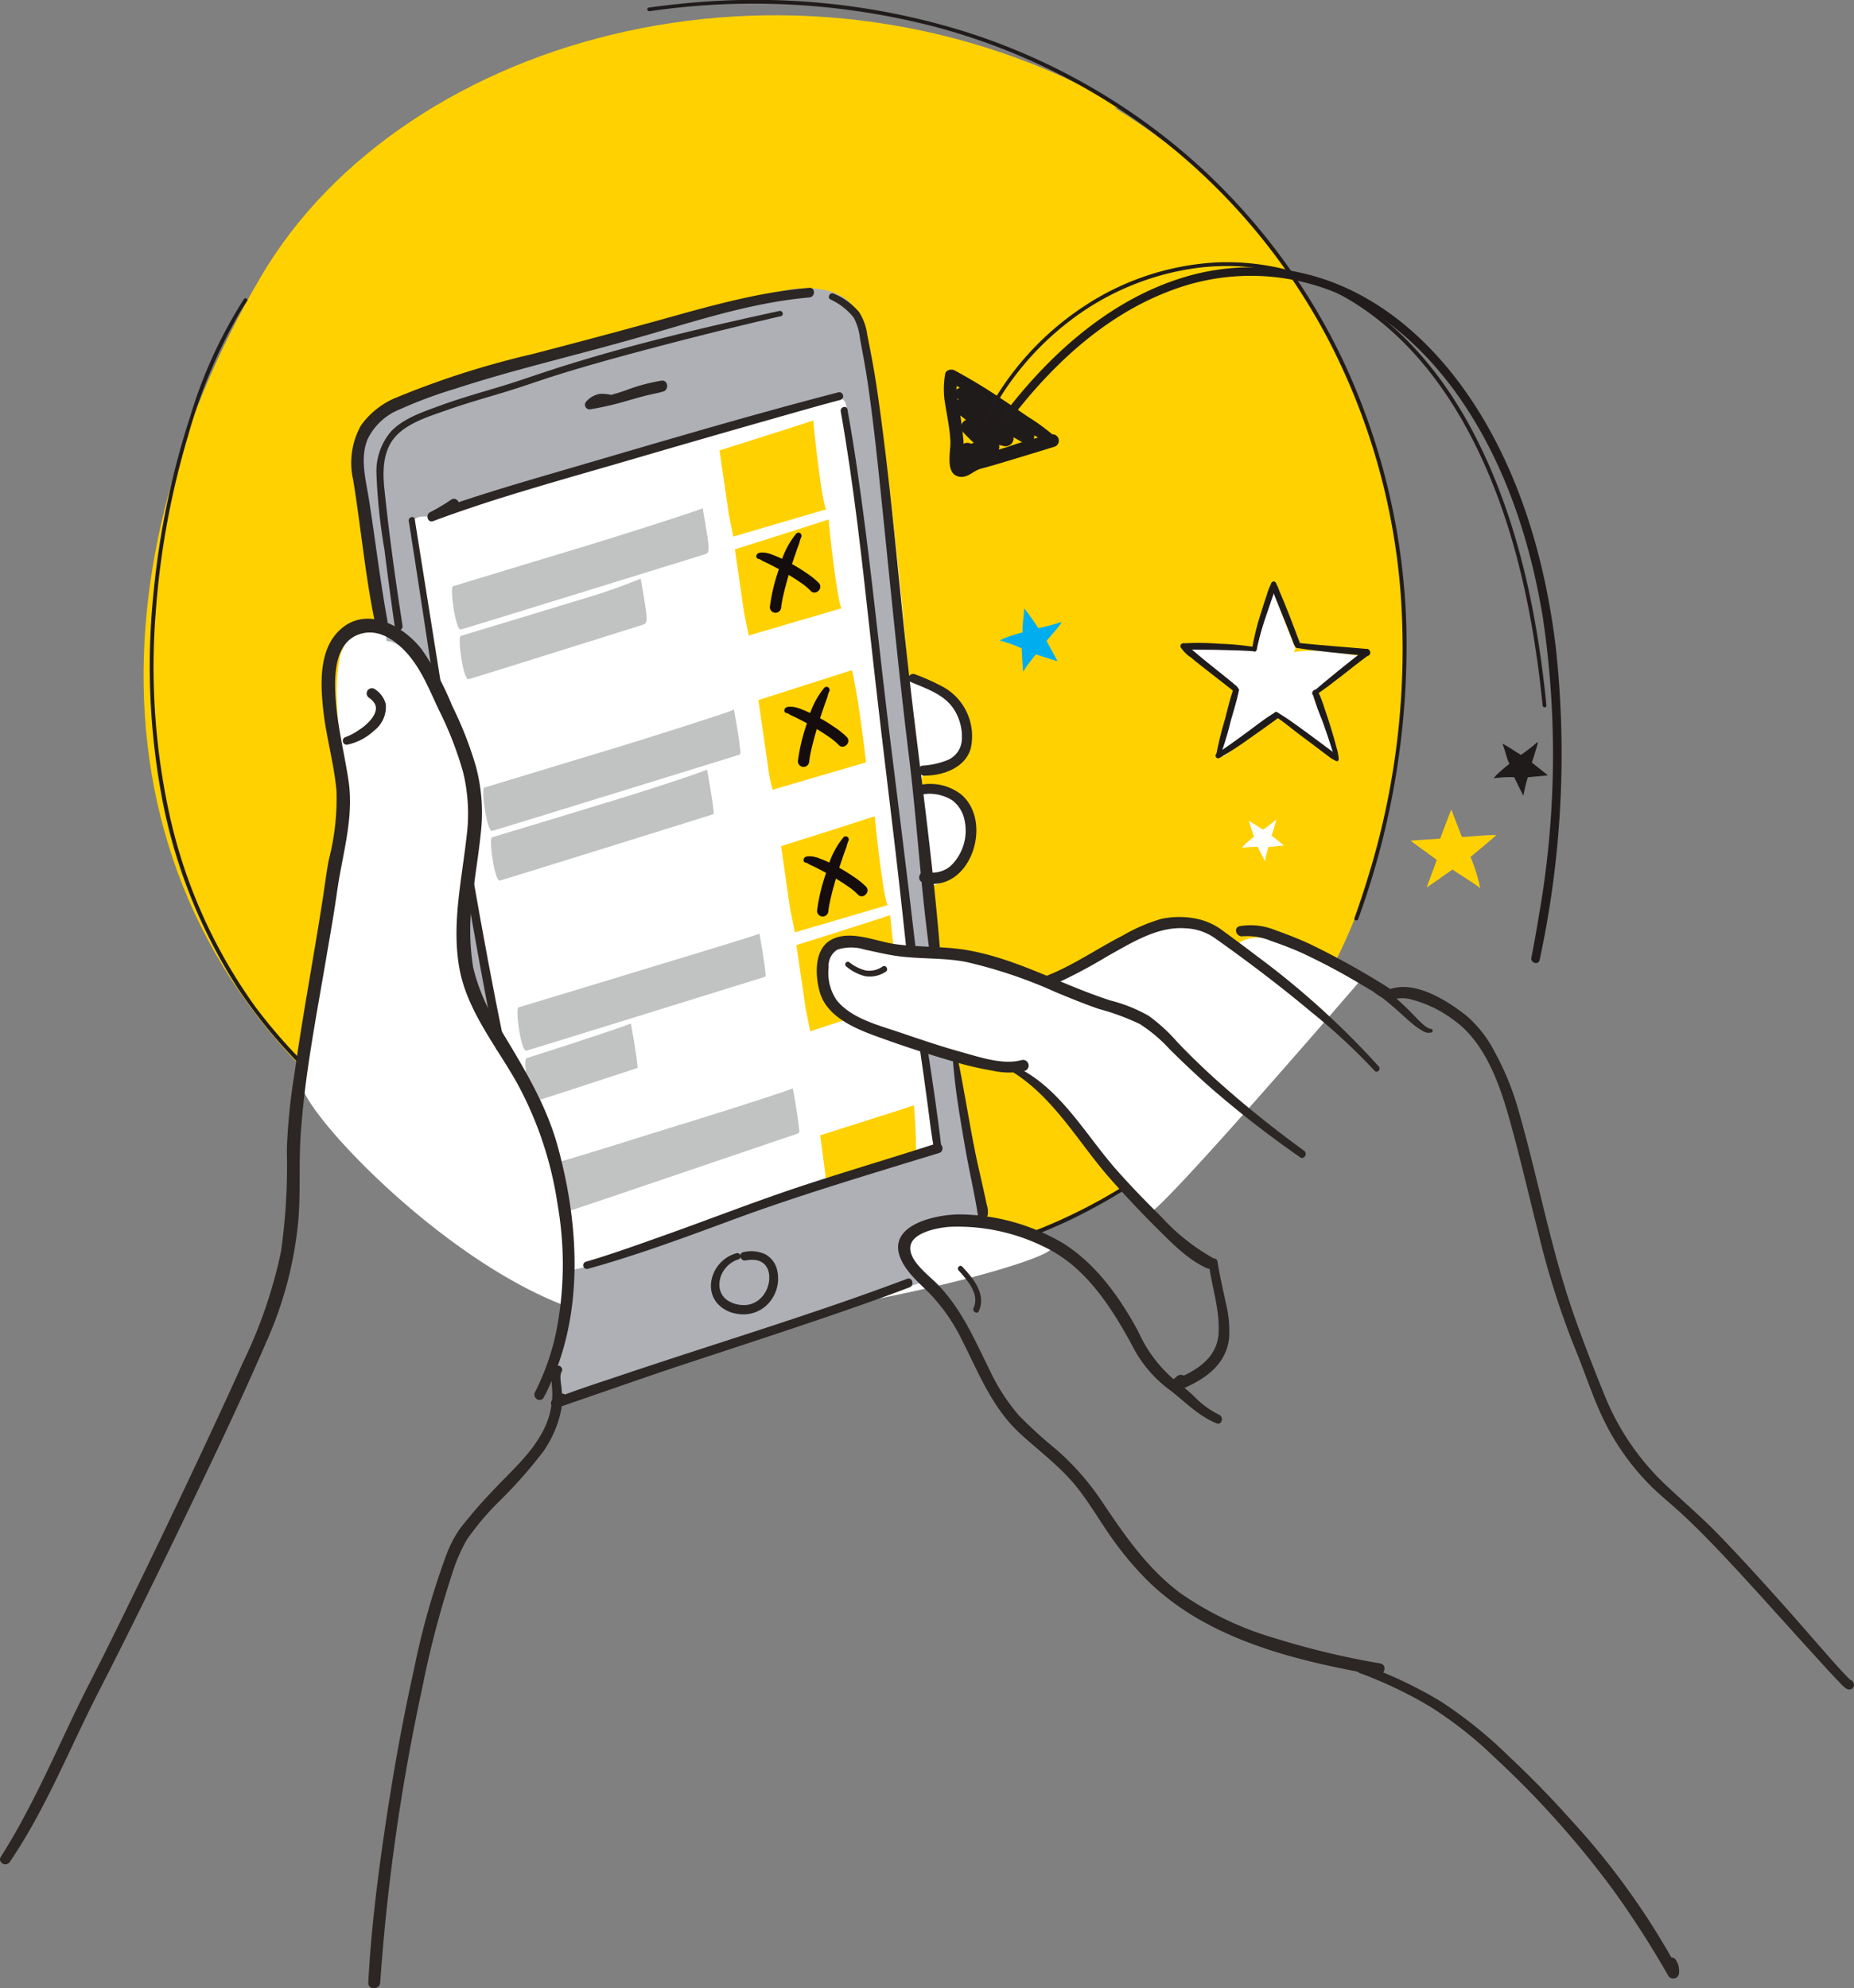 <?xml version="1.0" encoding="UTF-8"?> <svg xmlns="http://www.w3.org/2000/svg" viewBox="0 0 220.264 236.244"><rect x="0" y="0" width="220.264" height="236.244" fill="#808080" stroke="none"/><defs><style>.cls-1{fill:#ffd100;}.cls-2{fill:#211c1b;}.cls-3{fill:#fff;}.cls-4{fill:#aeb0b6;}.cls-5{fill:#150c0e;}.cls-6{fill:#c1c2c2;}.cls-7{fill:#201b1b;}.cls-8{fill:#00aeef;}.cls-9{fill:#2c2624;}</style></defs><g id="Layer_2" data-name="Layer 2"><g id="Layer_1-2" data-name="Layer 1"><path class="cls-1" d="M133.762,12.973C95.496-9.155,48.06,3.783,30.988,32.886,10.245,68.246,10.135,111.109,48.083,137.06c43.007,29.411,96.987,13.206,113.198-28.752,13.299-34.422,3.48-75.857-28.865-95.506"></path><path class="cls-2" d="M84.259,148.264c14.078,3.838,28.948,3.133,42.271-3.03a68.492,68.492,0,0,0,12.582-7.643c.231-.175.004-.571-.23-.394a64.386,64.386,0,0,1-21.715,10.988,59.154,59.154,0,0,1-21.276,1.776,68.635,68.635,0,0,1-11.51-2.142.231.231,0,0,0-.123.446Z"></path><path class="cls-2" d="M28.973,35.544A55.685,55.685,0,0,0,22.578,49.542,97.567,97.567,0,0,0,18.26,70.248a85.273,85.273,0,0,0,.849,23.832,63.623,63.623,0,0,0,9.196,23.427A61.506,61.506,0,0,0,48.705,136.59q1.736,1.018,3.525,1.939c.26.135.491-.259.23-.394A63.008,63.008,0,0,1,30.323,119.608a61.869,61.869,0,0,1-10.214-22.94,82.083,82.083,0,0,1-1.622-23.734,97.621,97.621,0,0,1,3.854-21.139,62.983,62.983,0,0,1,6.241-14.828q.372-.609.773-1.201c.16-.236-.222-.457-.381-.223Z"></path><path class="cls-3" d="M161.402,116.745c-6.382-4.13-12.201-7.133-14.829-4.13-3.942-4.88-8.634-3.003-11.825-1.689-3.228,1.329-10.136,6.194-10.136,6.194s-7.321-3.003-9.573-3.191-3.191-.375-3.191-.375l-2.065-8.071a6.292,6.292,0,0,0,5.256-4.88c1.126-4.505-1.314-6.57-5.819-6.382.188-1.314.376-2.065.376-2.065s5.631-.188,5.443-4.693-5.256-6.194-7.133-6.57c-.188-6.007-3.942-40.357-5.444-42.797s-4.88-3.379-7.884-3.191-42.422,11.262-47.49,13.327-4.505,5.819-4.317,8.634,2.065,17.457,2.065,17.457a4.726,4.726,0,0,0-4.505,4.13c-.751,4.13,0,9.761.751,14.078s-4.693,32.849-5.256,36.04,20.648,25.716,37.166,28.156,51.244-6.382,51.995-8.447c-6.007-3.379-8.071-2.816-8.071-2.816L113.35,125.38s2.252,1.689,7.508,2.065c3.754,2.065,7.696,7.321,9.385,9.761a66.595,66.595,0,0,0,6.194,6.945C137.188,144.901,161.402,116.745,161.402,116.745Z"></path><path class="cls-4" d="M111.472,112.991s-7.696-71.892-9.385-75.458-5.819-3.379-7.884-3.191S49.905,45.229,45.587,48.42,42.209,58.368,42.96,61.747s3.003,14.453,3.003,14.453,1.502-.375,4.317,3.566,7.16,13.2,6.114,18.238-2.735,16.113-.483,20.055,7.321,10.324,10.512,22.337-1.502,21.023-.563,25.153c.265,1.662,2.44.188,3.379,0s40.732-13.327,40.732-13.327-4.505-3.942-2.065-5.256,4.693-2.252,6.945-1.877,1.877-.751,1.126-3.191S113.35,125.38,113.35,125.38s-12.576-1.877-15.017-7.133,1.584-6.648,5.678-5.819A34.228,34.228,0,0,0,111.472,112.991Z"></path><path class="cls-3" d="M100.726,50.391c-.141-2.675,0-3.52-2.534-2.956s-45.19,13.937-46.88,13.937S48.497,61.09,49.06,64.328,63.56,147.81,63.842,149.5s2.534,2.112,7.321.563,32.883-11.687,38.292-12.67c1.549-.281,2.393-.563,1.971-3.238S100.726,50.391,100.726,50.391Z"></path><path class="cls-1" d="M88.411,72.859l-1.101-7.583s10.631-3.364,11.128-3.558c.384,4.029,1.234,10.816,1.601,10.539,0,0-9.076,2.655-11.092,3.256"></path><path class="cls-1" d="M86.584,61.103l-1.101-7.583s10.631-3.364,11.128-3.558c.384,4.029,1.234,10.816,1.601,10.539,0,0-9.076,2.655-11.092,3.256"></path><path class="cls-1" d="M98.192,140.631c2.017-.601,10.84-3.519,10.84-3.519-.367.277-.071-1.75-.454-5.779-.497.195-11.128,3.558-11.128,3.558l.743,5.739"></path><path class="cls-5" d="M94.607,63.391a9.944,9.944,0,0,0-1.967,3.96,21.596,21.596,0,0,0-1.179,4.786.68.68,0,0,0,.675.675.689.689,0,0,0,.675-.675c.017-.186.018-.194.035-.301.026-.166.055-.331.087-.495.069-.356.149-.71.235-1.062.207-.851.453-1.692.702-2.532.239-.805.517-1.594.786-2.388.102-.3.229-.593.322-.896a3.274,3.274,0,0,1,.206-.625.37.37,0,0,0-.579-.446Z"></path><path class="cls-5" d="M91.989,72.513a.361.361,0,0,0,0-.722.361.361,0,0,0,0,.722Z"></path><path class="cls-5" d="M90.118,66.414c.04.008.223.039.015-.03.071.023.156.091.228.123.031.014.133.08.226.131.22.12.443.203.714.342.636.326,1.269.65,1.883,1.015.633.377,1.263.761,1.868,1.183a7.249,7.249,0,0,1,1.258,1.028c.599.631,1.56-.33.955-.955A9.671,9.671,0,0,0,95.756,68.05a20.577,20.577,0,0,0-1.956-1.191,15.008,15.008,0,0,0-2.047-.951,3.857,3.857,0,0,0-.904-.239c-.11-.01-.22-.009-.331-.01a1.339,1.339,0,0,0-.303.032c-.371.05-.547.631-.098.724Z"></path><path class="cls-1" d="M95.72,119.881l-1.1-7.583s10.631-3.364,11.128-3.558c.143,1.507.244,2.393.469,4.157-4.505-.985-6.053-1.689-7.461,0s-.985,5.772,2.112,8.165c-2.65.776-3.531,1.15-4.611,1.472"></path><path class="cls-1" d="M93.893,108.126l-1.101-7.583s10.631-3.364,11.128-3.558c.384,4.029,1.234,10.816,1.601,10.539,0,0-9.076,2.655-11.092,3.256"></path><path class="cls-5" d="M100.216,99.477a9.944,9.944,0,0,0-1.967,3.96,21.594,21.594,0,0,0-1.179,4.786.68.68,0,0,0,.675.675.69.69,0,0,0,.675-.675c.017-.186.018-.194.035-.301q.039-.248.087-.495c.069-.356.149-.71.235-1.062.207-.851.453-1.692.702-2.532.239-.805.517-1.594.786-2.388.102-.3.229-.593.322-.896a3.264,3.264,0,0,1,.206-.625.37.37,0,0,0-.579-.446Z"></path><path class="cls-5" d="M97.599,108.6a.361.361,0,0,0,0-.722.361.361,0,0,0,0,.722Z"></path><path class="cls-5" d="M95.727,102.501c.04.008.223.039.015-.03.071.023.156.091.228.123.031.014.133.08.226.131.22.12.443.203.714.342.636.326,1.269.65,1.883,1.015.633.377,1.263.761,1.868,1.183a7.244,7.244,0,0,1,1.258,1.028c.599.631,1.561-.33.955-.955a9.673,9.673,0,0,0-1.509-1.201,20.595,20.595,0,0,0-1.955-1.191,15.002,15.002,0,0,0-2.047-.951,3.863,3.863,0,0,0-.904-.239c-.11-.01-.22-.009-.332-.01a1.339,1.339,0,0,0-.303.032c-.371.05-.547.631-.098.724Z"></path><path class="cls-6" d="M83.48,60.392c-1.436.598-11.742,3.839-13.882,4.477S54.237,69.53,53.82,69.654s.303,5.286.922,5.144,28.674-8.843,29.07-8.96.402-.53.355-1.098C84.102,63.79,83.48,60.392,83.48,60.392Z"></path><path class="cls-6" d="M76.116,68.763c-2.063.822-3.826,1.455-5.601,2.01-2.135.667-15.361,4.661-15.778,4.785s.303,5.286.922,5.144,20.393-6.376,20.789-6.494.402-.53.355-1.098C76.739,72.161,76.116,68.763,76.116,68.763Z"></path><path class="cls-6" d="M87.199,84.322c-1.436.598-11.742,3.839-13.882,4.477s-15.361,4.661-15.778,4.785.303,5.286.922,5.144S87.331,89.827,87.727,89.71s.207-.472.16-1.04C87.822,87.719,87.199,84.322,87.199,84.322Z"></path><path class="cls-6" d="M84.008,91.449c-2.063.822-7.998,2.698-9.773,3.253-2.135.667-15.36,4.661-15.778,4.785s.303,5.286.922,5.144,24.738-7.692,25.133-7.81.288-.079.241-.647C84.689,95.225,84.008,91.449,84.008,91.449Z"></path><path class="cls-6" d="M94.193,129.317c-1.436.598-11.742,3.839-13.882,4.477s-12.092,3.822-14.076,4.303c-.423.103.366,6.054.985,5.913s27.104-9.187,27.5-9.305.207-.472.16-1.04C94.815,132.714,94.193,129.317,94.193,129.317Z"></path><path class="cls-6" d="M90.235,110.946c-1.772.628-11.084,3.41-12.859,3.964-2.135.667-15.36,4.661-15.778,4.785s.303,5.286.922,5.144,27.768-8.595,28.163-8.713.288-.079.241-.647C90.86,114.53,90.235,110.946,90.235,110.946Z"></path><path class="cls-6" d="M74.956,121.611c-2.063.822-12.002,4.002-12.419,4.126s.303,5.286.922,5.145,11.606-3.781,12.002-3.898.288-.079.241-.646C75.638,125.386,74.956,121.611,74.956,121.611Z"></path><path class="cls-1" d="M101.222,79.624c.851,3.677,1.667,10.962,1.667,10.962s-9.076,2.655-11.092,3.256a15.55,15.55,0,0,1-.536-2.653l-1.166-8.006"></path><path class="cls-5" d="M97.94,81.706a9.944,9.944,0,0,0-1.967,3.96,21.594,21.594,0,0,0-1.179,4.786.68.68,0,0,0,.675.675.69.69,0,0,0,.675-.675c.017-.186.018-.194.035-.301q.039-.248.087-.495c.069-.356.149-.71.235-1.062.207-.851.453-1.692.702-2.532.239-.805.517-1.594.786-2.388.102-.3.229-.593.322-.896a3.271,3.271,0,0,1,.206-.625.37.37,0,0,0-.579-.446Z"></path><path class="cls-5" d="M95.322,90.829a.361.361,0,0,0,0-.722.361.361,0,0,0,0,.722Z"></path><path class="cls-5" d="M93.451,84.729c.04.008.223.039.015-.03.071.023.156.091.228.123.031.014.133.08.226.131.22.12.443.203.714.342.636.326,1.269.65,1.883,1.015.633.377,1.263.761,1.868,1.183a7.244,7.244,0,0,1,1.258,1.028c.599.631,1.561-.33.955-.955a9.677,9.677,0,0,0-1.509-1.201,20.61,20.61,0,0,0-1.956-1.191,15.002,15.002,0,0,0-2.047-.951,3.862,3.862,0,0,0-.904-.239c-.11-.01-.22-.009-.332-.01a1.339,1.339,0,0,0-.303.032c-.371.05-.547.631-.098.724Z"></path><path class="cls-7" d="M177.45,92.48a14.234,14.234,0,0,1,2.441-.137c.344.737.714,1.444,1.092,2.213a18.895,18.895,0,0,1,.533-2.207s2.521-.221,2.236-.216l.134-.014c.011-.003-1.883-1.507-1.883-1.507-.028-.017.6-1.796.683-2.342l-.007-.118a20.682,20.682,0,0,1-1.979,1.54c-.336-.163-1.718-1.141-2.213-1.317h0c.264.526.539,1.875.844,2.378a20.085,20.085,0,0,0-1.6,1.382"></path><path class="cls-3" d="M147.546,100.737a11.045,11.045,0,0,1,1.894-.106c.267.572.554,1.121.847,1.717a14.646,14.646,0,0,1,.414-1.712s1.956-.172,1.735-.167l.104-.011c.009-.002-1.461-1.169-1.461-1.169-.022-.013.465-1.393.53-1.817l-.006-.091a16.048,16.048,0,0,1-1.536,1.195c-.261-.126-1.333-.885-1.717-1.022h0c.205.408.418,1.455.655,1.845a15.58,15.58,0,0,0-1.241,1.072"></path><path class="cls-8" d="M118.775,76.106a16.09,16.09,0,0,1,2.603.931c.035.919.108,1.819.164,2.785a21.353,21.353,0,0,1,1.526-2.064s2.724.878,2.424.758l.145.044c.013.002-1.299-2.397-1.299-2.397-.022-.03,1.414-1.607,1.741-2.139l.044-.126a23.401,23.401,0,0,1-2.739.734c-.279-.317-1.288-1.944-1.726-2.345h0c.044.664-.263,2.19-.167,2.849a22.708,22.708,0,0,0-2.274.736"></path><path class="cls-3" d="M151.267,69.584c.23,1.809,2.02,5.784,2.636,7.501l-.2.407c2.987-.533,5.992.301,8.708.512a46.116,46.116,0,0,0-6.497,4.284l.261.278c.134.475,2.69,7.68,2.307,6.81l.144.423c.007.039-5.059-3.48-7.017-4.934h0c-.09-.061-4.76,3.91-6.235,5.012l-.65-.09c.723-2.196,1.992-8.012,1.964-7.823-.963-.789-4.611-3.601-5.896-4.785l.523-.179c1.96-.037,6.031.048,7.98.264h0a34.313,34.313,0,0,1,1.836-7.084"></path><path class="cls-7" d="M144.958,89.853a39.474,39.474,0,0,0,1.262-4.194c.328-1.163.697-2.32.943-3.503a.342.342,0,0,0-.658-.181c-.404,1.139-.669,2.326-.975,3.495a41.398,41.398,0,0,0-1.042,4.255.243.243,0,0,0,.469.129Z"></path><path class="cls-7" d="M144.881,90.056a38.813,38.813,0,0,0,3.647-2.374c1.097-.769,2.199-1.538,3.273-2.339.381-.284.047-.913-.383-.655-1.144.684-2.205,1.539-3.281,2.325-1.172.856-2.344,1.728-3.568,2.509a.31.31,0,0,0,.313.536Z"></path><path class="cls-7" d="M151.475,85.094c1.054.69,2.029,1.528,3.039,2.281,1.146.854,2.285,1.718,3.428,2.576a2.492,2.492,0,0,0,.561.35c.046.018.092.039.14.054.135.043.053-.002-.044-.022.077.016.137.066.223.029.335-.141.188-.695-.152-.552l-.001,0,.221.029c.174.074.091.095.023.006-.032-.041-.066-.085-.101-.123a3.313,3.313,0,0,0-.463-.379q-.728-.539-1.453-1.08c-1.223-.909-2.445-1.819-3.696-2.69-.475-.331-.962-.639-1.458-.938-.294-.177-.551.272-.267.457Z"></path><path class="cls-7" d="M158.537,90.145c.051.125.1.279.256.299.189.025.256-.138.255-.292a6.255,6.255,0,0,0-.288-1.41c-.242-.943-.521-1.875-.814-2.803q-.283-.898-.592-1.786a14.35,14.35,0,0,0-.786-2.031.345.345,0,0,0-.628.265,31.128,31.128,0,0,0,1.134,3.192q.46,1.273.885,2.559c.178.542.335,1.095.525,1.633a2.832,2.832,0,0,0,.124.42c.019.032.377-.209.383-.097a.511.511,0,0,0-.058-.115c-.1-.221-.489-.061-.397.167Z"></path><path class="cls-7" d="M156.266,82.604c.48-.324.956-.637,1.42-.988.553-.418,1.106-.836,1.652-1.264,1.079-.844,2.15-1.701,3.256-2.509.39-.285.012-.944-.383-.655-1.119.818-2.195,1.692-3.274,2.56-.554.446-1.097.905-1.647,1.355-.446.365-.873.757-1.322,1.115-.217.173.067.541.298.386Z"></path><path class="cls-7" d="M154.078,76.991c2.763.431,5.542.668,8.325.931.519.049.517-.764,0-.811-2.746-.252-5.5-.435-8.242-.729-.344-.037-.428.555-.083.609Z"></path><path class="cls-7" d="M154.4,76.758c.118-.303-.06-.593-.167-.88q-.166-.446-.334-.891-.266-.705-.537-1.407-.394-1.019-.807-2.031-.275-.673-.563-1.339a4.483,4.483,0,0,0-.475-1.022c-.165-.212-.496-.023-.501.207a3.317,3.317,0,0,0,.308,1.096c.159.444.339.879.517,1.316q.42,1.029.835,2.061.285.711.565,1.424.164.419.327.838c.113.291.174.624.468.776a.253.253,0,0,0,.364-.148Z"></path><path class="cls-7" d="M149.295,77.208a34.092,34.092,0,0,1,1.222-4.316c.22-.661.447-1.32.671-1.98a6.643,6.643,0,0,0,.405-1.518c.027-.287-.398-.377-.529-.143a8.038,8.038,0,0,0-.561,1.424c-.226.675-.446,1.351-.656,2.031a31.237,31.237,0,0,0-1.091,4.352c-.055.348.47.505.538.148Z"></path><path class="cls-7" d="M149.094,76.888a32.983,32.983,0,0,0-4.223-.399,30.868,30.868,0,0,0-4.292-.044.332.332,0,0,0,0,.663c1.4.131,2.824.071,4.23.114,1.403.043,2.818.06,4.217.168.283.022.352-.452.068-.501Z"></path><path class="cls-7" d="M147.119,81.788c-.076-.079-.113-.174-.193-.251-.074-.072-.16-.134-.239-.2q-.236-.197-.472-.392-.458-.378-.921-.749c-.586-.471-1.174-.939-1.759-1.411-.506-.409-1.01-.82-1.503-1.244q-.333-.286-.661-.577a2.333,2.333,0,0,0-.701-.512.338.338,0,0,0-.414.414,3.89,3.89,0,0,0,1.211,1.24c.513.428,1.037.844,1.563,1.257.579.454,1.161.904,1.741,1.357q.493.385.985.77.243.19.485.381c.081.064.159.138.245.195.096.064.206.091.302.152.267.171.545-.21.332-.431Z"></path><path class="cls-1" d="M175.86,105.52c-1.179-.872-2.61-1.704-3.295-2.206h0c-.987.693-1.893,1.336-3.06,2.137.202-.646.91-2.415,1.24-3.422l-.055.139c-.175-.148-3.3-2.387-2.926-2.151l-.166-.126c-.013-.013,2.317-.167,3.5-.242,0,0,.999-2.669,1.325-3.462,0,0,1.278,3.317,1.24,3.237.577.053,3.151-.268,4.104-.188h0c-.564.505-2.278,1.956-3.057,2.571l-.017-.016A20.448,20.448,0,0,1,175.86,105.52"></path><path class="cls-7" d="M125.439,51.969a24.907,24.907,0,0,0-3.35-2.474c-1.018-.701-2.037-1.398-3.067-2.08a64.75,64.75,0,0,0-5.618-3.409c-.386-.203-1.046-.059-1.12.456a10.393,10.393,0,0,0-.077,3.004c.232,1.656.636,3.328.704,5,.049,1.2-.685,3.946,1.13,4.187.964.128,1.606-.723,2.468-.953.848-.226,1.689-.471,2.53-.722q3.114-.932,6.218-1.893a.759.759,0,0,0-.403-1.463,46.372,46.372,0,0,0-4.976,1.42c-.858.267-1.715.535-2.577.788a9.018,9.018,0,0,0-2.198.752c-.15.091-.81.459-.796.532.001.004.187.167.168.172-.008.002-.046-.209-.046-.188-.003-.17-.027-.342-.03-.513-.01-.707.1-1.416.071-2.122a43.95,43.95,0,0,0-.724-5.028c-.018-.115-.036-.229-.053-.344.008.054-.012-.076-.024-.201-.019-.196-.033-.391-.035-.587a10.056,10.056,0,0,1,.12-1.438l-1.12.456q2.877,1.494,5.598,3.262c1.004.65,1.999,1.315,2.991,1.984a25.704,25.704,0,0,0,3.556,2.256c.531.242,1.134-.395.66-.856Z"></path><path class="cls-7" d="M113.816,47.409c.655.371,1.372.625,2.048.957a18.726,18.726,0,0,1,2.033,1.16,18.481,18.481,0,0,1,3.437,2.922l1.112-1.441c-1.448-.858-2.903-1.705-4.355-2.556-1.25-.732-2.846-1.866-4.298-.953a.951.951,0,0,0-.191,1.482c1.746,1.396,3.554,2.71,5.428,3.928l.72-1.708a37.292,37.292,0,0,1-4.361-1.356.946.946,0,0,0-1.06.431.967.967,0,0,0,.147,1.137,17.537,17.537,0,0,0,2.856,2.5l.475-1.754a7.133,7.133,0,0,0-3.628,1.237l1.292,1.292a6.778,6.778,0,0,0,.384-.888.952.952,0,0,0-1.733-.731,6.785,6.785,0,0,0-.378.891.954.954,0,0,0,1.387,1.067,5.167,5.167,0,0,1,2.674-.986.95.95,0,0,0,.475-1.754,15.379,15.379,0,0,1-2.478-2.202l-.913,1.568a38.79,38.79,0,0,0,4.363,1.349.939.939,0,0,0,.72-1.708q-2.605-1.702-5.037-3.648l-.191,1.482a.439.439,0,0,1,.373-.08,2.328,2.328,0,0,1,.699.256c.637.328,1.249.714,1.868,1.072,1.277.74,2.553,1.482,3.834,2.215a.921.921,0,0,0,1.112-1.441,19.255,19.255,0,0,0-3.854-3.131,12.268,12.268,0,0,0-4.606-1.926c-.721-.093-.924.994-.356,1.316Z"></path><path class="cls-2" d="M119.786,50.173c4.972-6.595,11.324-12.618,19.162-15.587a26.603,26.603,0,0,1,19.116-.07c6.647,2.578,12.015,7.726,15.912,13.594,5.019,7.557,7.87,16.401,9.325,25.302a110.25,110.25,0,0,1-.48,35.42q-.406,2.487-.886,4.962c-.123.637.849.913.98.27a116.23,116.23,0,0,0,1.899-37.333c-1.163-9.419-3.759-18.839-8.638-27.042-3.778-6.352-9.057-12.063-15.807-15.273a27.334,27.334,0,0,0-19.423-1.557c-7.915,2.305-14.564,7.752-19.782,13.983-.772.922-1.515,1.867-2.239,2.826-.386.512.479,1.009.861.503Z"></path><path class="cls-2" d="M116.524,51.569a34.272,34.272,0,0,1,10.715-13.546,31.685,31.685,0,0,1,15.376-6.238,28.361,28.361,0,0,1,16.65,3.25c6.242,3.383,11.035,8.896,14.508,15.009,4.996,8.794,7.535,18.85,8.908,28.803.228,1.654.42,3.312.587,4.973.029.289.485.292.456,0-1.067-10.687-3.267-21.505-8.057-31.193-3.274-6.62-7.896-12.759-14.164-16.801a28.962,28.962,0,0,0-16.869-4.651,31.543,31.543,0,0,0-15.879,5.237,34.574,34.574,0,0,0-11.651,12.923q-.513.99-.96,2.011c-.114.258.267.482.381.223Z"></path><path class="cls-2" d="M77.181,1.331a85.798,85.798,0,0,1,33.781,1.821A75.188,75.188,0,0,1,138.49,16.934a73.948,73.948,0,0,1,19.181,23.164,78.242,78.242,0,0,1,8.71,30.128,91.605,91.605,0,0,1-4.005,34.481q-.681,2.205-1.46,4.379c-.099.277.342.396.44.121a94.747,94.747,0,0,0,5.711-35.228,79.71,79.71,0,0,0-7.381-30.882,74.47,74.47,0,0,0-18.228-24.273A75.251,75.251,0,0,0,114.679,3.768,84.078,84.078,0,0,0,81.325.403C79.9.538,78.48.708,77.064.905c-.28.039-.161.464.117.426Z"></path><path class="cls-9" d="M96.152,34.201c-5.73.473-11.347,2.029-16.864,3.57-5.324,1.487-10.655,2.899-16.003,4.292a103.828,103.828,0,0,0-16.053,5.114A9.653,9.653,0,0,0,42.88,50.557a9.099,9.099,0,0,0-.914,6.506c.925,5.674,1.429,11.458,2.623,17.083.2.943,1.605.537,1.435-.396-.87-4.772-1.436-9.596-2.187-14.387-.363-2.316-1.085-4.819-.195-7.102a7.151,7.151,0,0,1,3.848-3.616,52.787,52.787,0,0,1,6.596-2.456c2.802-.912,5.635-1.731,8.479-2.501,5.058-1.37,10.129-2.652,15.16-4.127,6.019-1.765,12.151-3.673,18.429-4.217.727-.063.735-1.204,0-1.143Z"></path><path class="cls-9" d="M98.672,35.586a7.516,7.516,0,0,1,2.753,2.153,6.929,6.929,0,0,1,.75,2.51c.331,1.767.665,3.526.924,5.306.7,4.808,1.198,9.647,1.694,14.479,1.027,9.988,1.986,19.974,3.207,29.941.917,7.484,1.365,15.028,2.357,22.501.106.799,1.36.844,1.29,0-.969-11.753-2.699-23.423-3.964-35.142-1.13-10.475-1.995-20.999-3.543-31.424-.305-2.055-.695-4.086-1.102-6.122a6.631,6.631,0,0,0-.971-2.708,7.906,7.906,0,0,0-2.994-2.181c-.456-.227-.852.431-.403.689Z"></path><path class="cls-9" d="M64.599,166.042c4.836-9.108,4.321-20.044,1.687-29.74-1.38-5.081-4.106-9.486-6.796-13.956a22.721,22.721,0,0,1-3.28-7.413,27.888,27.888,0,0,1-.069-8.305c.292-2.652.749-5.284,1.012-7.939a21.218,21.218,0,0,0-.629-7.683,43.958,43.958,0,0,0-2.818-7.172,33.534,33.534,0,0,0-3.651-6.737c-2.311-2.922-6.819-5.267-9.934-1.994-2.237,2.35-2.041,6.243-1.722,9.223.347,3.235,1.286,6.394,1.576,9.627a28.927,28.927,0,0,1-.898,8.143c-.301,1.543-.485,3.1-.725,4.652-1.08,6.982-2.405,13.923-3.381,20.922a71.033,71.033,0,0,0-.895,8.994,71.44,71.44,0,0,1-.706,12.119,56.726,56.726,0,0,1-4.461,13.005c-1.644,3.674-3.338,7.325-5.048,10.969q-5.444,11.605-11.136,23.094c-1.304,2.634-2.681,5.236-3.946,7.889-1.774,3.717-3.467,7.471-5.38,11.121-1.025,1.956-2.102,3.893-3.296,5.751-.431.67.619,1.267,1.06.62,4.251-6.245,7.055-13.381,10.485-20.084,3.49-6.82,6.87-13.698,10.197-20.599,3.411-7.073,6.802-14.165,9.917-21.375a45.633,45.633,0,0,0,3.653-13.878c.32-3.388.078-6.776.289-10.163.441-7.057,1.83-14.086,3.009-21.047.457-2.696.947-5.391,1.325-8.1.611-4.384,2.034-8.741,1.372-13.2-.479-3.225-1.301-6.385-1.527-9.648-.189-2.729-.229-6.989,3.084-7.861,2.184-.575,4.188.936,5.532,2.504,1.635,1.908,2.574,4.317,3.636,6.565a41.584,41.584,0,0,1,2.887,7.42,20.876,20.876,0,0,1,.413,7.608c-.57,5.139-1.766,10.314-.891,15.491.872,5.163,4.392,9.366,6.888,13.831a43.241,43.241,0,0,1,4.817,14.454,41.13,41.13,0,0,1-.205,15.261,29.006,29.006,0,0,1-2.489,7.019c-.353.691.678,1.302,1.046.611Z"></path><path class="cls-9" d="M66.001,162.405c-.683.815-.398,2.188-.38,3.16a9.635,9.635,0,0,1-1.456,5.075c-1.374,2.369-3.485,4.212-5.341,6.195a56.829,56.829,0,0,0-4.237,4.878,14.621,14.621,0,0,0-1.719,3.47,91.151,91.151,0,0,0-3.645,12.983c-1.314,5.867-2.386,11.79-3.288,17.734-.988,6.512-1.835,13.082-2.18,19.663-.048.913,1.354.903,1.415,0a246.67,246.67,0,0,1,4.981-34.945,116.65,116.65,0,0,1,3.575-13.655A20.553,20.553,0,0,1,55.443,182.97a32.193,32.193,0,0,1,3.8-4.519,56.083,56.083,0,0,0,5.228-5.887,13.058,13.058,0,0,0,2.228-5.195,10.636,10.636,0,0,0,.02-2.374c-.038-.536-.292-1.542.012-2.027.274-.438-.385-.971-.729-.562Z"></path><path class="cls-9" d="M41.3,88.476A6.722,6.722,0,0,0,44.435,86.82a3.55,3.55,0,0,0,1.394-3.166,3.03,3.03,0,0,0-1.336-1.794.625.625,0,0,0-.848.222.632.632,0,0,0,.222.848,2.092,2.092,0,0,1,.646.671,1.649,1.649,0,0,1,.079.156c-.049-.114.025.094.032.117.007.028.042.25.027.103a1.751,1.751,0,0,1,.009.214c0,.019-.015.207-.006.133s-.024.114-.029.133c-.017.072-.038.143-.063.213q-.018.053-.039.106.036-.084-.008.015a3.635,3.635,0,0,1-.44.698,6.129,6.129,0,0,1-1.443,1.254,6.805,6.805,0,0,1-1.58.834.467.467,0,0,0,.248.9Z"></path><path class="cls-9" d="M73.087,47.044a5.452,5.452,0,0,0-1.801-.248,2.775,2.775,0,0,0-1.642.921.548.548,0,0,0,.529.908,36.068,36.068,0,0,0,4.399-1.022c.697-.195,1.391-.396,2.091-.579.71-.186,1.431-.3,2.136-.503.687-.198.589-1.367-.175-1.295A21.322,21.322,0,0,0,74.319,46.39a34.401,34.401,0,0,1-4.434,1.188l.614.798A1.616,1.616,0,0,1,71.53,47.59a3.556,3.556,0,0,1,1.368.141c.446.096.638-.58.189-.687Z"></path><path class="cls-9" d="M99.594,46.617C88.226,49.564,76.96,52.946,65.686,56.23c-4.875,1.42-9.746,2.873-14.523,4.598l.3,1.088a25.53,25.53,0,0,0,2.784-1.523c.688-.362.074-1.421-.611-1.046a22.563,22.563,0,0,1-2.472,1.481c-.667.259-.385,1.343.3,1.088,7.581-2.827,15.427-4.939,23.187-7.21q8.932-2.614,17.885-5.156c2.432-.69,4.863-1.388,7.308-2.033a.467.467,0,0,0-.248-.9Z"></path><path class="cls-9" d="M55.246,104.574c1.123,6.654,2.327,13.294,3.653,19.911.138.688,1.194.397,1.053-.29-1.358-6.607-2.587-13.24-3.751-19.884-.11-.628-1.06-.36-.955.263Z"></path><path class="cls-9" d="M48.565,61.892C49.631,68.646,50.64,75.41,51.674,82.169c.083.54.91.313.824-.227q-1.621-10.121-3.224-20.246c-.074-.466-.782-.268-.709.196Z"></path><path class="cls-9" d="M69.823,150.764c5.804-1.604,11.493-3.715,17.137-5.803,5.568-2.06,11.223-3.853,16.896-5.603q3.851-1.187,7.707-2.356c.724-.219.409-1.369-.313-1.135-5.191,1.681-10.426,3.223-15.612,4.923-5.706,1.87-11.288,4.069-16.946,6.074-3.014,1.068-6.03,2.161-9.1,3.06a.436.436,0,0,0,.232.84Z"></path><path class="cls-9" d="M109.294,124.704c.318,2.126.606,4.257.895,6.387.247,1.819.438,3.66.792,5.462.095.481.922.38.867-.117-.449-3.999-1.07-7.996-1.67-11.975-.088-.582-.97-.334-.884.244Z"></path><path class="cls-9" d="M99.883,48.866c1.575,8.902,2.549,17.907,3.536,26.889.781,7.097,1.626,14.183,2.482,21.271q.924,7.648,1.732,15.308c.073.705,1.19.706,1.109,0-.954-8.26-1.994-16.51-3.018-24.762-1.017-8.197-1.85-16.415-2.902-24.608-.615-4.786-1.282-9.569-2.142-14.318-.095-.523-.888-.3-.796.22Z"></path><path class="cls-9" d="M113.223,126.13c.273,3.518.887,7.029,1.494,10.51.223,1.28.485,2.552.74,3.827.154.772.307,1.544.451,2.318.061.33.12.661.179.992.029.164.022.596.09.268l.745-.423-.008-.001c-.762-.126-1.09,1.041-.322,1.168l.008.001a.627.627,0,0,0,.745-.423,2.651,2.651,0,0,0-.124-1.257c-.144-.726-.309-1.449-.47-2.171-.304-1.366-.631-2.727-.905-4.099-.718-3.588-1.278-7.214-2.006-10.793a.315.315,0,0,0-.616.083Z"></path><path class="cls-9" d="M107.766,151.949c-11.035,4.156-22.347,7.544-33.519,11.304-2.799.942-5.641,1.837-8.387,2.928l.44,1.044a5.928,5.928,0,0,0,.884-.726c.5-.5-.253-1.242-.772-.772a2.866,2.866,0,0,1-.688.512c-.534.326-.193,1.259.44,1.044,5.204-1.772,10.38-3.62,15.602-5.343,5.848-1.929,11.704-3.833,17.527-5.835,2.931-1.008,5.854-2.041,8.753-3.14.627-.238.356-1.254-.28-1.015Z"></path><path class="cls-9" d="M87.509,148.902a4.154,4.154,0,0,0-3.042,3.643,3.224,3.224,0,0,0,.719,2.282,3.869,3.869,0,0,0,2.427,1.28,4.024,4.024,0,0,0,4.011-1.648,4.366,4.366,0,0,0,.647-3.769,2.88,2.88,0,0,0-1.335-1.65,3.902,3.902,0,0,0-2.615-.258c-.643.126-.37,1.106.271.982a3.832,3.832,0,0,1,1-.068,1.583,1.583,0,0,1,.356.055c.064.015.127.033.189.052.035.011.226.087.141.049a2.252,2.252,0,0,1,.314.172c.024.016.048.033.072.05.114.08-.048-.042.016.012.049.041.097.084.142.129s.088.092.129.14c.079.092-.02-.037.047.064a3.324,3.324,0,0,1,.19.33c.053.105-.008-.043.04.093.019.054.038.109.055.164a3.277,3.277,0,0,1,.088.385c.004.023.013.102,0-.007.004.03.007.06.009.089.004.06.01.12.012.18a3.701,3.701,0,0,1-.007.413c-.002.033-.02.204-.015.162.007-.051-.019.113-.024.139a4.111,4.111,0,0,1-.1.416,2.616,2.616,0,0,1-.29.693q-.094.17-.204.331a1.68,1.68,0,0,1-.216.273,3.594,3.594,0,0,1-.314.31,1.5,1.5,0,0,1-.283.21,3.474,3.474,0,0,1-.349.197c-.02.01-.2.088-.1.048-.08.032-.162.061-.244.087a2.448,2.448,0,0,1-.854.133,3.451,3.451,0,0,1-2.053-.621,2.132,2.132,0,0,1-.572-.643,2.277,2.277,0,0,1-.282-.837,3.035,3.035,0,0,1,.436-1.904,3.25,3.25,0,0,1,1.79-1.417.385.385,0,0,0-.204-.742Z"></path><path class="cls-9" d="M108.183,81.024c1.81.782,3.845,1.413,5.044,3.097a6.042,6.042,0,0,1,1.048,3.742,2.788,2.788,0,0,1-1.621,2.415,9.542,9.542,0,0,1-3.054.694c-.689.099-.496,1.172.16,1.184,2.219.04,4.948-.913,5.578-3.272a6.694,6.694,0,0,0-3.212-7.223,25.887,25.887,0,0,0-3.416-1.54c-.611-.258-1.148.636-.528.904Z"></path><path class="cls-9" d="M109.573,94.391a5.072,5.072,0,0,1,3.572.708A3.9,3.9,0,0,1,114.6,97.492a5.824,5.824,0,0,1-1.66,5.401,3.273,3.273,0,0,1-2.909.69c-.832-.18-1.188,1.073-.353,1.282,5.537,1.386,8.418-7.135,4.531-10.455a5.965,5.965,0,0,0-4.636-1.19c-.739.084-.752,1.251,0,1.171Z"></path><path class="cls-9" d="M92.594,36.948c-8.961,1.948-17.909,4.058-26.647,6.859-2.118.679-4.209,1.433-6.338,2.077-2.428.735-4.875,1.415-7.259,2.288-1.974.722-4.377,1.504-5.864,3.058a7.27,7.27,0,0,0-1.76,5.05,67.661,67.661,0,0,0,.945,9.006c.39,3.104.799,6.205,1.25,9.301.086.59.992.342.9-.248-.842-5.423-1.599-10.868-2.162-16.327-.21-2.04-.166-4.353,1.213-6.012,1.46-1.757,4.255-2.577,6.333-3.31,2.285-.806,4.621-1.452,6.937-2.159,2.018-.616,4.003-1.331,6.016-1.962,4.219-1.323,8.494-2.467,12.77-3.589Q85.82,39.173,92.765,37.57c.405-.093.233-.709-.171-.622Z"></path><path class="cls-9" d="M219.452,199.702c.37-.244.688.188.284-.191-.215-.202-.418-.417-.621-.632-.689-.727-1.357-1.475-2.017-2.228-1.97-2.248-3.924-4.509-5.921-6.733-2.292-2.553-4.603-5.091-6.989-7.558-2.155-2.228-4.508-4.198-6.734-6.343a30.128,30.128,0,0,1-6.912-10.457c-1.219-2.991-2.404-6.05-3.479-9.094-2.831-8.016-4.316-16.424-6.673-24.577a32.553,32.553,0,0,0-2.807-6.884A14.161,14.161,0,0,0,174.19,120.66c-2.355-1.846-6.336-4.38-9.414-2.986h.669a93.956,93.956,0,0,0-9.687-5.44c-1.369-.644-2.79-1.196-4.214-1.705a7.804,7.804,0,0,0-4.244-.488c-.803.16-.444,1.317.333,1.206a7.361,7.361,0,0,1,3.394.56c1.246.429,2.495.902,3.696,1.446a75.653,75.653,0,0,1,6.822,3.621q.811.472,1.615.956a7.017,7.017,0,0,0,1.774,1.054c.374.07.688-.167,1.049-.234a4.025,4.025,0,0,1,1.483.055,14.164,14.164,0,0,1,5.14,2.423c3.638,2.511,5.412,7.274,6.582,11.362,1.329,4.644,2.386,9.362,3.588,14.04a97.592,97.592,0,0,0,4.241,13.438c1.458,3.486,2.5,7.101,4.386,10.403a29.31,29.31,0,0,0,4.379,5.841c1.377,1.424,2.948,2.636,4.387,3.995,2.69,2.541,5.213,5.263,7.71,7.992,2.716,2.969,5.386,5.98,8.107,8.945.842.917,1.67,1.85,2.543,2.738.316.322.949,1.134,1.482.775.589-.395.039-1.353-.56-.958Z"></path><path class="cls-9" d="M163.811,126.725a98.252,98.252,0,0,0-14.555-13.175q-1.914-1.463-3.864-2.877a7.692,7.692,0,0,0-3.139-1.489,10.3,10.3,0,0,0-4.281-.004,20.408,20.408,0,0,0-4.592,1.982c-3,1.531-5.849,3.527-8.99,4.763-.777.306-.439,1.576.349,1.266a60.714,60.714,0,0,0,6.883-3.609c2.88-1.586,5.95-3.577,9.36-3.273a6.462,6.462,0,0,1,3.296,1.122q1.809,1.276,3.588,2.594c2.684,1.989,5.321,4.046,7.882,6.191a72.711,72.711,0,0,1,7.562,7.01c.305.34.797-.159.5-.5Z"></path><path class="cls-9" d="M154.922,136.718A126.807,126.807,0,0,1,144.521,128.33q-2.418-2.174-4.665-4.529a20.235,20.235,0,0,0-3.383-3.101,18.13,18.13,0,0,0-4.535-1.82c-1.94-.627-3.834-1.385-5.716-2.167-3.698-1.537-7.442-3.171-11.419-3.835-2.792-.466-5.671-.309-8.479-.703-2.356-.331-5.462-1.808-7.728-.415-1.924,1.183-1.736,4.281-1.193,6.148.839,2.886,4.099,4.268,6.667,5.205,2.954,1.078,5.966,2.075,8.985,2.952a39.841,39.841,0,0,0,4.9,1.16,8.966,8.966,0,0,0,3.784.022.671.671,0,0,0-.356-1.293c-2.192.619-4.976-.347-7.081-.925-2.572-.707-5.091-1.579-7.618-2.43-2.479-.835-5.529-1.613-7.261-3.726a5.738,5.738,0,0,1-.975-3.938,2.256,2.256,0,0,1,1.026-2.096,5.309,5.309,0,0,1,3.247-.012c1.449.304,2.853.654,4.329.827,2.554.299,5.221.147,7.743.648a56.418,56.418,0,0,1,10.607,3.572c1.705.709,3.414,1.408,5.16,2.011a28.145,28.145,0,0,1,4.836,1.779,17.717,17.717,0,0,1,3.58,3.02c1.584,1.568,3.202,3.099,4.873,4.575a123.498,123.498,0,0,0,10.614,8.247c.481.34.929-.447.46-.786Z"></path><path class="cls-9" d="M120.163,127.28c5.112,3.128,8.009,8.596,11.899,12.961,1.74,1.953,3.543,3.87,5.399,5.713,1.73,1.717,3.639,3.698,5.892,4.719.816.37,1.539-.813.714-1.222a24.536,24.536,0,0,1-6.081-4.853c-1.848-1.831-3.685-3.712-5.403-5.668-3.716-4.231-6.728-9.845-12.064-12.261a.354.354,0,0,0-.357.61Z"></path><path class="cls-9" d="M143.615,150.206c.364,2.694,1.313,5.451,1.164,8.189-.162,2.979-2.696,4.532-5.233,5.513l.673,1.156c.142-.132.293-.26.429-.399.063-.064.258-.172.012-.03l-.839-1.088c-.242.279-.478.52-.378.93a.71.71,0,0,0,.852.484.894.894,0,0,0,.305-.142c.754-.474.057-1.676-.7-1.197q-.156.091.026.003l.852.484-.003-.012-.07.534c-.038.075.008-.005.093-.104a.696.696,0,0,0-.839-1.088,4.579,4.579,0,0,0-.72.647c-.481.449.017,1.411.673,1.156,2.944-1.148,5.787-2.92,6.118-6.331a13.805,13.805,0,0,0-.393-4.072c-.337-1.64-.738-3.262-.988-4.919-.103-.686-1.127-.388-1.036.286Z"></path><path class="cls-9" d="M144.815,168.084a10.445,10.445,0,0,1-2.99-2.211c-.852-.794-1.741-1.498-2.652-2.22a16.242,16.242,0,0,1-3.915-5.39c-2.176-4.065-5.063-8.13-9.048-10.595a24.709,24.709,0,0,0-11.989-3.373c-2.733-.058-8.905,1.133-7.246,5.191.684,1.674,2.209,2.926,3.451,4.18a21.599,21.599,0,0,1,3.82,5.481c2.03,3.972,3.608,8.127,6.975,11.212,2.331,2.136,4.931,4.043,6.883,6.557,1.249,1.608,2.298,3.357,3.438,5.04a39.187,39.187,0,0,0,4.641,5.696c7.133,7.157,17.759,9.684,27.397,11.39.912.162,1.303-1.235.385-1.397a95.19,95.19,0,0,1-12.312-2.938,38.484,38.484,0,0,1-11.377-5.383c-3.914-2.904-6.597-6.801-9.278-10.792a31.436,31.436,0,0,0-5.456-6.262,54.469,54.469,0,0,1-4.468-4.064,23.003,23.003,0,0,1-3.461-5.341c-1.844-3.703-3.391-7.418-6.362-10.396-1.01-1.012-3.082-2.549-3.106-4.134-.029-1.881,3.261-2.459,4.646-2.563a23.172,23.172,0,0,1,11.548,2.52c4.7,2.34,7.686,7.028,10.121,11.482a14.839,14.839,0,0,0,4.17,5.121c1.936,1.411,3.64,3.321,5.901,4.22.643.256.91-.773.284-1.031Z"></path><path class="cls-9" d="M161.52,198.781a50.673,50.673,0,0,1,8.298,3.945,47.098,47.098,0,0,1,7.785,6.125,111.942,111.942,0,0,1,14.119,15.806,114.525,114.525,0,0,1,6.479,10.104.692.692,0,0,0,1.278-.346,2.445,2.445,0,0,0-.359-1.51c-.417-.738-1.501-.088-1.129.66l.141.668,1.254-.164a88.356,88.356,0,0,0-12.751-17.829c-2.371-2.664-4.878-5.219-7.479-7.659a52.377,52.377,0,0,0-8.078-6.477,51.188,51.188,0,0,0-9.273-4.354c-.647-.238-.925.794-.284,1.031Z"></path><path class="cls-9" d="M100.569,114.855a5.482,5.482,0,0,0,2.206,1.132,3.429,3.429,0,0,0,2.451-.525c.398-.242.03-.874-.365-.625a2.758,2.758,0,0,1-2.028.47,5.211,5.211,0,0,1-1.949-.99.314.314,0,0,0-.425.112.318.318,0,0,0,.112.425Z"></path><path class="cls-9" d="M113.88,150.94c1.008,1.113,2.56,2.858,1.784,4.478-.201.419.429.786.625.365.927-1.995-.673-3.905-1.97-5.283-.276-.293-.707.144-.44.44Z"></path><path class="cls-9" d="M169.99,122.253c-.11.011-.05.012-.122-.02-.067-.029-.129-.056-.193-.087a2.242,2.242,0,0,1-.414-.263,13.671,13.671,0,0,1-1.097-1.047,38.282,38.282,0,0,0-3.256-3.045.528.528,0,0,0-.724,0,.516.516,0,0,0,0,.724c.674.549,1.342,1.102,1.989,1.681.525.47,1.036.957,1.582,1.403a7.974,7.974,0,0,0,1.27.902,1.948,1.948,0,0,0,.532.206,1.466,1.466,0,0,0,.49-.028c.24-.034.186-.452-.058-.427Z"></path></g></g></svg> 